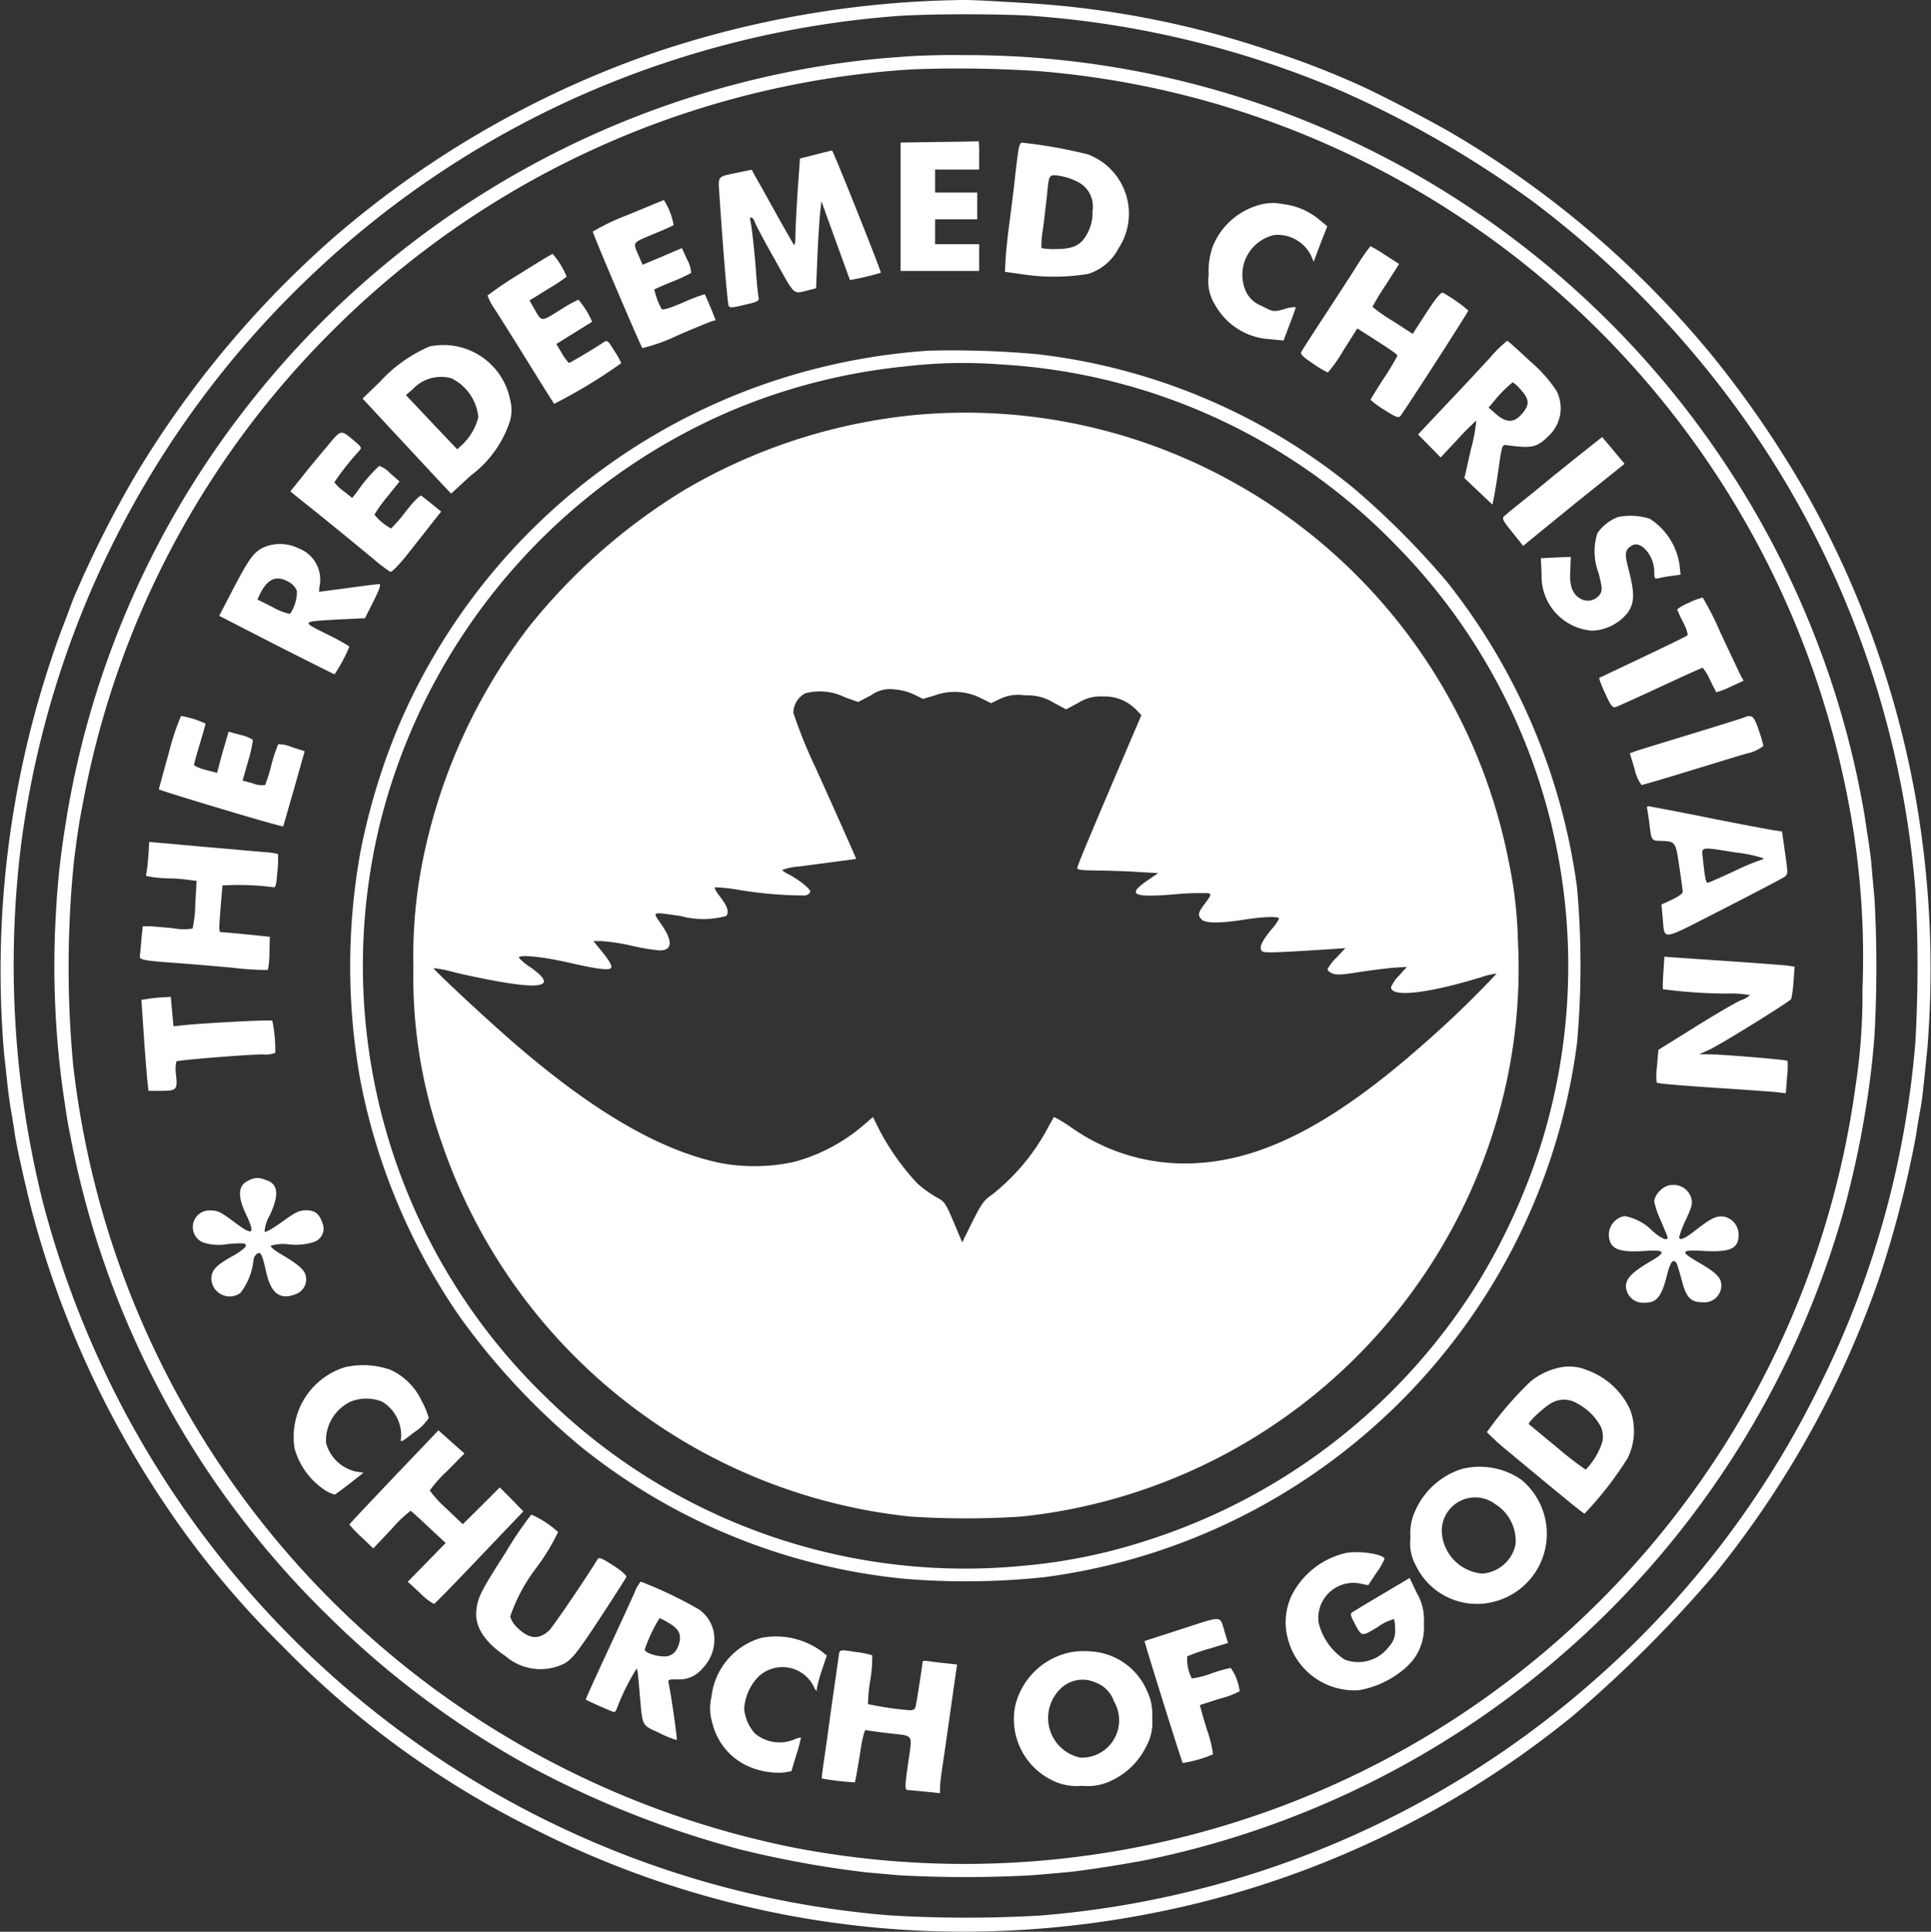 <svg xmlns="http://www.w3.org/2000/svg" width="64.983" height="65" viewBox="0 0 64.983 65">
  <rect x="0" y="0" width="64.983" height="65" fill="#333333" stroke="none"/>
  <g id="rccg-logo-w" transform="translate(-0.712 1023.377)">
    <path id="Path_14742" data-name="Path 14742" d="M32.817-1023.372a33.75,33.75,0,0,0-9.912,1.709,32.957,32.957,0,0,0-10.928,6.246,33.717,33.717,0,0,0-6.64,7.917,36.342,36.342,0,0,0-2.154,4.263c-.051.133-.235.635-.419,1.106A33.085,33.085,0,0,0,.851-987.9c.044.368.089.807.108.985s.07.591.127.921.114.686.127.794c.07.464.369,1.785.572,2.573a32.673,32.673,0,0,0,4.422,9.785,30.348,30.348,0,0,0,4.022,4.867,30.984,30.984,0,0,0,8.6,6.214A31.983,31.983,0,0,0,31.7-958.411a32.723,32.723,0,0,0,7.18-.477,32.158,32.158,0,0,0,14.772-6.76,42.942,42.942,0,0,0,4.778-4.778,33,33,0,0,0,5.5-9.88,36.539,36.539,0,0,0,1.258-4.848c.019-.127.07-.464.121-.743.1-.54.1-.578.26-2.16a33.227,33.227,0,0,0-.426-8.673,32.505,32.505,0,0,0-3.583-9.943,34.5,34.5,0,0,0-3.329-4.861,32.945,32.945,0,0,0-8.552-7.3c-.826-.489-2.713-1.468-3.431-1.773a29.093,29.093,0,0,0-2.764-1.055,31.409,31.409,0,0,0-8.387-1.62C33.56-1023.378,33.236-1023.385,32.817-1023.372Zm2.611.527a32.393,32.393,0,0,1,10.382,2.51,34.942,34.942,0,0,1,6.436,3.7,33.064,33.064,0,0,1,7.669,8.082,31.844,31.844,0,0,1,5.255,15.134,45.561,45.561,0,0,1,0,5.1,31.667,31.667,0,0,1-3.19,11.5,31.734,31.734,0,0,1-7.733,10.083,32.036,32.036,0,0,1-18.54,7.815,43.243,43.243,0,0,1-5.051-.006,31.829,31.829,0,0,1-8.775-1.982A32.254,32.254,0,0,1,5.089-975.541a32.6,32.6,0,0,1-2.929-7.364,32.953,32.953,0,0,1-.731-12.11,32.121,32.121,0,0,1,9.975-19.3,31.869,31.869,0,0,1,11.6-6.919,32.344,32.344,0,0,1,7.847-1.6C31.946-1022.915,34.31-1022.915,35.428-1022.845Z" transform="translate(0 0)" fill="#fff"/>
    <path id="Path_14743" data-name="Path 14743" d="M57.83-994.765c-1.162.082-1.587.127-2.527.26a30.766,30.766,0,0,0-19.851,11.642,30.486,30.486,0,0,0-6.05,14.156,26.008,26.008,0,0,0-.286,2.7,30.6,30.6,0,0,0,.229,6.031c.14.952.14.978.286,1.714a30.524,30.524,0,0,0,8.665,16,30.4,30.4,0,0,0,6.634,4.971,32.546,32.546,0,0,0,7.231,2.869,34.764,34.764,0,0,0,4.19.762l1.111.1a41.091,41.091,0,0,0,4.507,0c.387-.032.9-.076,1.143-.1.489-.038,2.076-.286,2.787-.432a30.842,30.842,0,0,0,23.336-21.685,32.719,32.719,0,0,0,.978-4.983c.025-.21.07-.7.1-1.079a42.224,42.224,0,0,0,0-4.571c-.038-.387-.083-.883-.1-1.111s-.076-.673-.127-.984-.1-.685-.127-.825a30.538,30.538,0,0,0-.889-3.726,30.826,30.826,0,0,0-10.893-15.559,30.491,30.491,0,0,0-18.587-6.189C59.011-994.816,58.217-994.791,57.83-994.765Zm4.456.508a29.985,29.985,0,0,1,12.36,3.847A30.369,30.369,0,0,1,88.384-973.7a30.908,30.908,0,0,1,1.193,4.837,27.819,27.819,0,0,1,.33,5.485,20.375,20.375,0,0,1-.235,3.276A30.3,30.3,0,0,1,75.078-938.14a30.31,30.31,0,0,1-21.139,3.65,30.559,30.559,0,0,1-12.22-5.434,30.342,30.342,0,0,1-11.1-16.15,30.544,30.544,0,0,1-.927-4.748,35.471,35.471,0,0,1,.032-6.913c.152-1.149.159-1.187.324-2.05A30.156,30.156,0,0,1,38.386-985.5a30.246,30.246,0,0,1,19.521-8.824A40.812,40.812,0,0,1,62.287-994.258Z" transform="translate(-26.518 -26.718)" fill="#fff"/>
    <path id="Path_14744" data-name="Path 14744" d="M479.309-949.77,478-949.75v4.32h2.644v-.9h-1.483v-.838h1.419v-.9h-1.419v-.774h1.483v-.484a4.327,4.327,0,0,0-.013-.471C480.618-949.789,480.025-949.776,479.309-949.77Z" transform="translate(-446.981 -68.83)" fill="#fff"/>
    <path id="Path_14745" data-name="Path 14745" d="M533.958-948.761c-.026.135-.084.619-.135,1.083s-.142,1.154-.193,1.548-.1.883-.11,1.1l-.019.38.548.077a7.105,7.105,0,0,0,2.25-.006,1.728,1.728,0,0,0,1.019-.851,2.129,2.129,0,0,0-1.032-3.173,16.364,16.364,0,0,0-2.218-.393C534.029-949,533.977-948.89,533.958-948.761ZM535.9-947.7a.924.924,0,0,1,.548,1,1.458,1.458,0,0,1-.155.722c-.206.419-.471.561-1.064.561a2.124,2.124,0,0,1-.5-.032,3.134,3.134,0,0,1,.058-.677c.045-.355.1-.851.129-1.1.064-.7.064-.7.393-.658A1.974,1.974,0,0,1,535.9-947.7Z" transform="translate(-498.97 -69.581)" fill="#fff"/>
    <path id="Path_14746" data-name="Path 14746" d="M385.19-944.758l-.522.129-.077,1.07c-.039.587-.071,1.257-.077,1.49,0,.3-.019.393-.065.322-.032-.052-.3-.516-.587-1.032s-.587-1.058-.671-1.2l-.148-.271-.439.09c-.748.161-.69.084-.645.793.135,2,.271,3.624.31,3.7s.161.052.542-.039c.445-.1.49-.129.464-.258-.019-.071-.052-.4-.077-.716-.045-.684-.155-1.7-.2-1.857s.084-.135.142.032c.026.084.329.658.684,1.283.7,1.251.593,1.161,1.154,1.019l.232-.058.045-1.083c.026-.593.071-1.251.09-1.457l.045-.387.477,1.322c.264.722.477,1.322.484,1.328a9.273,9.273,0,0,0,1.038-.245c.026-.032-1.606-4.121-1.644-4.114C385.725-944.894,385.48-944.836,385.19-944.758Z" transform="translate(-357.035 -73.416)" fill="#fff"/>
    <path id="Path_14747" data-name="Path 14747" d="M316.18-918.5a7.5,7.5,0,0,0-1.18.561c0,.084,1.606,3.85,1.67,3.921a5.957,5.957,0,0,0,1.193-.432c.632-.271,1.167-.49,1.206-.49s.058-.013.058-.026c0-.032-.329-.825-.361-.864a5.5,5.5,0,0,0-.709.271c-.522.219-.709.277-.748.213a2.385,2.385,0,0,1-.239-.645c.013-.013.29-.135.606-.264a5.953,5.953,0,0,0,.632-.29,1,1,0,0,0-.129-.445l-.181-.393-.664.284-.658.277-.1-.232c-.239-.555-.277-.484.445-.793.361-.148.677-.29.7-.309a2.333,2.333,0,0,0-.329-.845C317.373-918.993,316.825-918.768,316.18-918.5Z" transform="translate(-294.339 -97.646)" fill="#fff"/>
    <path id="Path_14748" data-name="Path 14748" d="M643.325-917.44a2.369,2.369,0,0,0-1.677,1.4,2.483,2.483,0,0,0-.148.98,1.514,1.514,0,0,0,.219,1.019,2.255,2.255,0,0,0,1.851,1.148l.451.045.206-.548c.116-.3.206-.555.206-.574a1,1,0,0,0-.38.064c-.374.1-.374.1-.755-.1a.992.992,0,0,1-.522-.445,1.371,1.371,0,0,1,.935-1.948,1.256,1.256,0,0,1,1.238.7l.084.2.226-.6.232-.593-.226-.187a2.339,2.339,0,0,0-1.1-.535c-.155-.026-.335-.052-.406-.058A1.617,1.617,0,0,0,643.325-917.44Z" transform="translate(-600.113 -99.071)" fill="#fff"/>
    <path id="Path_14749" data-name="Path 14749" d="M692.629-894.2c-.245.387-.748,1.161-1.116,1.722s-.69,1.064-.722,1.122c-.052.084.026.161.387.406a3.767,3.767,0,0,0,.5.3,4.747,4.747,0,0,0,.522-.742l.471-.742.342.219c.787.5,1.006.651,1.006.7a7.6,7.6,0,0,1-.451.748c-.245.38-.451.716-.451.735a2.7,2.7,0,0,0,.458.335c.38.245.477.284.542.213.11-.123,2.289-3.5,2.289-3.553a5.15,5.15,0,0,0-.858-.6c-.064-.019-.245.2-.555.677l-.458.709-.671-.432a5.542,5.542,0,0,1-.684-.477,7.953,7.953,0,0,1,.451-.742l.445-.7-.464-.3a5.155,5.155,0,0,0-.5-.3A7.281,7.281,0,0,0,692.629-894.2Z" transform="translate(-646.281 -120.192)" fill="#fff"/>
    <path id="Path_14750" data-name="Path 14750" d="M260.28-890.23a12.688,12.688,0,0,0-1.083.729,2.114,2.114,0,0,0,.251.471c.148.226.645,1.019,1.109,1.767s.858,1.38.883,1.406a17.391,17.391,0,0,0,2.257-1.367,2.444,2.444,0,0,0-.232-.413c-.226-.368-.239-.374-.387-.271-.322.213-1.109.677-1.141.677a1.466,1.466,0,0,1-.232-.316l-.193-.322.593-.368c.329-.206.6-.374.613-.38a2.844,2.844,0,0,0-.464-.742,5.032,5.032,0,0,0-.638.361c-.638.393-.587.4-.877-.11l-.129-.226.613-.38a6.532,6.532,0,0,0,.638-.419,2.763,2.763,0,0,0-.471-.767C261.363-890.9,260.866-890.6,260.28-890.23Z" transform="translate(-242.079 -123.933)" fill="#fff"/>
    <path id="Path_14751" data-name="Path 14751" d="M755.105-842.115c-.3.329-.967,1.045-1.477,1.58l-.929.987.38.387.38.387.58-.619a7.94,7.94,0,0,1,.619-.619,5.481,5.481,0,0,1-.181.967l-.219.967.471.445.471.445.052-.239c.026-.129.1-.58.161-1.006.11-.761.116-.774.271-.754.864.116,1.019.077,1.419-.322a1.274,1.274,0,0,0,.252-1.509,4.727,4.727,0,0,0-.871-.98c-.406-.38-.761-.7-.787-.7A4.545,4.545,0,0,0,755.105-842.115Zm1.057,1.07c.284.316.3.5.032.806s-.522.31-.87.006l-.252-.219.161-.187a4.157,4.157,0,0,1,.651-.664A1.263,1.263,0,0,1,756.163-841.044Z" transform="translate(-704.265 -169.211)" fill="#fff"/>
    <path id="Path_14752" data-name="Path 14752" d="M195.257-840.708a4.818,4.818,0,0,0-1.664,1.18l-.593.574,1.167,1.257c.645.69,1.309,1.412,1.49,1.6l.322.342.651-.6a3.754,3.754,0,0,0,1.3-1.754,1.329,1.329,0,0,0,.039-.787A2.289,2.289,0,0,0,195.257-840.708Zm.729,1.07a1.633,1.633,0,0,1,.909,1.309,1.922,1.922,0,0,1-.522.909l-.187.174-.864-.909-.864-.916.219-.187A1.309,1.309,0,0,1,195.986-839.638Z" transform="translate(-180.086 -171.012)" fill="#fff"/>
    <path id="Path_14753" data-name="Path 14753" d="M202.923-840.64a21.189,21.189,0,0,0-5.009.951,20.834,20.834,0,0,0-12.822,11.651,21.894,21.894,0,0,0-1.292,4.24,21.646,21.646,0,0,0,0,7.75,20.934,20.934,0,0,0,3.346,7.927,23.422,23.422,0,0,0,4.089,4.379,20.544,20.544,0,0,0,10.9,4.43,25.124,25.124,0,0,0,4.675-.057,20.754,20.754,0,0,0,9.439-3.743,20.855,20.855,0,0,0,8.487-14.221,29.277,29.277,0,0,0,0-5.255,21.058,21.058,0,0,0-4.367-10.264,27.546,27.546,0,0,0-3.144-3.157,20.529,20.529,0,0,0-10.649-4.512A32.155,32.155,0,0,0,202.923-840.64Zm2.457.466a20.108,20.108,0,0,1,13.27,6.087,20.168,20.168,0,0,1,4.9,20.075,21.212,21.212,0,0,1-2.2,4.82,20.454,20.454,0,0,1-11.266,8.645,18.662,18.662,0,0,1-3.982.794,20.125,20.125,0,0,1-16.093-5.7,20.184,20.184,0,0,1-5.513-19.445,20.479,20.479,0,0,1,11.783-13.723,20.215,20.215,0,0,1,5.891-1.493A16.45,16.45,0,0,1,205.381-840.173Z" transform="translate(-170.954 -170.938)" fill="#fff"/>
    <path id="Path_14754" data-name="Path 14754" d="M233.437-807.823a18.894,18.894,0,0,0-7.837,2.539,20.053,20.053,0,0,0-5.2,4.575,19.054,19.054,0,0,0-3.683,8.39,16.337,16.337,0,0,0-.22,3.061,16.75,16.75,0,0,0,.943,5.9,18.716,18.716,0,0,0,15.775,12.607,28.684,28.684,0,0,0,3.746,0,18.7,18.7,0,0,0,15.944-13.166,18.118,18.118,0,0,0,.76-6.253,14.385,14.385,0,0,0-.314-2.652,18.693,18.693,0,0,0-9.609-12.921A18.531,18.531,0,0,0,233.437-807.823Zm-.069,9.421.277.138.383-.113a1.955,1.955,0,0,1,1.527.069l.383.188.3-.144a1.416,1.416,0,0,1,.842-.119,1.678,1.678,0,0,1,.962.245l.421.226.409-.22a1.379,1.379,0,0,1,.817-.214,1.477,1.477,0,0,1,1.125.44l.182.189-.478,1.118c-1.295,3.036-1.678,3.947-1.678,4.022s.176.082.71.088c.383.006,1,.025,1.357.05l.654.038-.314.214c-.754.509-.578.616.861.5a8.6,8.6,0,0,1,1.156-.038c.088.038.069.082-.119.333-.245.32-.264.408-.119.553.126.126.61.132,1.408.006.679-.107,1.194-.119,1.194-.038a1.444,1.444,0,0,1-.245.352c-.314.383-.408.566-.358.7.044.113.151.113,2.174-.013l.66-.044-.3.321a1.47,1.47,0,0,0-.3.39c0,.038.069.1.163.138.126.057.308.05.861-.038.383-.063.911-.126,1.169-.151l.478-.031-.27.3a1.3,1.3,0,0,0-.264.383c0,.352,1.207.22,3.01-.327a2.623,2.623,0,0,1,.547-.132,33.978,33.978,0,0,1-2.464,2.375c-3.155,2.79-5.606,4.016-8.038,4.016a6.6,6.6,0,0,1-3.852-1.238,5.415,5.415,0,0,0-.541-.327c-.013.013-.1.163-.195.339a7.149,7.149,0,0,1-1.885,2.269c-.277.189-.358.3-.666.911l-.346.7-.289-.685c-.277-.647-.3-.685-.584-.836a3.8,3.8,0,0,1-.641-.465,8.162,8.162,0,0,1-1.313-1.873l-.176-.358-.314.27a5.954,5.954,0,0,1-2.332,1.238,6.224,6.224,0,0,1-2.533.031c-2.08-.446-4.387-1.816-7.146-4.242-.993-.874-2.489-2.281-2.464-2.307a4.205,4.205,0,0,1,.647.126c.339.088.918.207,1.282.276,1.81.346,2.231.2,1.32-.44a1.712,1.712,0,0,1-.377-.314c0-.113.786-.038,1.691.17.943.214,1.326.264,1.408.182.057-.057-.057-.264-.346-.61l-.245-.3h.283a6.914,6.914,0,0,1,1.006.157,7.154,7.154,0,0,0,.943.157c.434,0,.446-.32.038-.9-.289-.415-.327-.4.66-.258a2.936,2.936,0,0,0,1.54,0c.107-.132.038-.339-.22-.666-.119-.151-.189-.283-.157-.3a5.769,5.769,0,0,1,.735.076,13.662,13.662,0,0,0,2.306.2c.088-.019.163-.082.163-.132,0-.1-.409-.421-.735-.584-.113-.057-.207-.12-.207-.145a2.064,2.064,0,0,1,.553-.113c.3-.038.861-.113,1.238-.163s.7-.094.7-.094-.4-.924-1.357-3.042a16.656,16.656,0,0,1-.76-1.873.769.769,0,0,1,.39-.654,1.918,1.918,0,0,1,1.351.132l.44.157.434-.226a1.084,1.084,0,0,1,.811-.195A1.85,1.85,0,0,1,233.368-798.4Z" transform="translate(-201.873 -201.596)" fill="#fff"/>
    <path id="Path_14755" data-name="Path 14755" d="M153.432-793.466c-.245.29-.626.748-.838,1.019l-.393.49.555.445c.529.419,1.206.974,2.257,1.838a5.088,5.088,0,0,0,.548.419c.052.019.264-.194.535-.529.245-.31.613-.774.813-1.032l.368-.464-.3-.245c-.168-.135-.335-.264-.368-.29s-.251.181-.516.522a5.269,5.269,0,0,1-.5.58,1.8,1.8,0,0,1-.561-.464,4.758,4.758,0,0,1,.419-.587l.426-.529-.31-.271a.912.912,0,0,0-.374-.252,5.054,5.054,0,0,0-.742.864l-.168.213-.3-.239a1.259,1.259,0,0,1-.3-.29,8.978,8.978,0,0,1,.832-1.051c.1-.11.084-.129-.155-.335C153.89-794.047,153.922-794.059,153.432-793.466Z" transform="translate(-141.719 -214.883)" fill="#fff"/>
    <path id="Path_14756" data-name="Path 14756" d="M799.993-791.058c-.509.406-1,.806-1.09.883s-.393.323-.677.548-.555.451-.606.5c-.077.071-.032.155.277.535l.367.458.916-.748c.5-.413,1.27-1.032,1.709-1.38l.787-.632-.374-.451-.38-.451Z" transform="translate(-746.294 -216.876)" fill="#fff"/>
    <path id="Path_14757" data-name="Path 14757" d="M822.392-749.922a1.563,1.563,0,0,0-.684.542,2.02,2.02,0,0,0,.039,1.341c.116.451.129.561.065.69a.5.5,0,0,1-.651.187c-.29-.155-.4-.426-.367-.961l.019-.458-.509.019-.5.026.026.522a1.836,1.836,0,0,0,1.7,1.915,1.61,1.61,0,0,0,1.193-.6c.232-.322.245-.638.045-1.419-.155-.587-.142-.7.1-.845.3-.187.754.342.754.883,0,.239.013.251.161.213a4.021,4.021,0,0,1,.439-.077l.284-.039-.026-.258a2.219,2.219,0,0,0-1.012-1.625A2.164,2.164,0,0,0,822.392-749.922Z" transform="translate(-767.239 -256.057)" fill="#fff"/>
    <path id="Path_14758" data-name="Path 14758" d="M116.564-734.817c-.316.168-.471.387-1.012,1.419l-.451.871,1.922.987c1.058.535,1.941.98,1.96.98a5.312,5.312,0,0,0,.5-.935,7.35,7.35,0,0,0-.754-.413c-.883-.439-.9-.426.451-.5l.825-.039.29-.574c.2-.4.258-.574.193-.574s-.522.058-1.045.129-.967.129-.98.129a1.5,1.5,0,0,1,.026-.252,1.123,1.123,0,0,0-.709-1.206A1.405,1.405,0,0,0,116.564-734.817Zm.9,1.161a.618.618,0,0,1,.251.29,1.31,1.31,0,0,1-.232.774,2,2,0,0,1-.58-.226l-.516-.258.1-.213C116.744-733.791,117.047-733.907,117.46-733.656Z" transform="translate(-107.012 -270.128)" fill="#fff"/>
    <path id="Path_14759" data-name="Path 14759" d="M853.314-706.438a1.7,1.7,0,0,0-.406.226,4.239,4.239,0,0,0,.2.432c.11.213.174.413.142.445s-.7.355-1.5.735-1.457.69-1.47.7a3.168,3.168,0,0,0,.206.516c.193.432.245.49.361.458.071-.026.748-.329,1.509-.684s1.393-.638,1.412-.638a1.783,1.783,0,0,1,.239.4c.11.226.213.413.219.426a2.652,2.652,0,0,0,.471-.181l.445-.206-.123-.232c-.064-.129-.361-.761-.658-1.393a9.925,9.925,0,0,0-.593-1.174A2.185,2.185,0,0,0,853.314-706.438Z" transform="translate(-795.755 -296.662)" fill="#fff"/>
    <path id="Path_14760" data-name="Path 14760" d="M83.948-642.794c-.187.671-.342,1.238-.348,1.27s4.159,1.29,4.185,1.245c.006-.006.168-.58.368-1.27l.355-1.257-.426-.135a1.145,1.145,0,0,0-.464-.1,4.768,4.768,0,0,0-.226.684,6.638,6.638,0,0,1-.213.69.8.8,0,0,1-.4-.052l-.361-.1.187-.651a4.537,4.537,0,0,0,.161-.716,1.155,1.155,0,0,0-.419-.168l-.4-.11-.123.426c-.071.232-.155.548-.193.69l-.071.271-.387-.1c-.213-.058-.387-.135-.387-.174s.09-.355.193-.7.193-.658.193-.684a3.289,3.289,0,0,0-.825-.258A8.069,8.069,0,0,0,83.948-642.794Z" transform="translate(-77.543 -355.294)" fill="#fff"/>
    <path id="Path_14761" data-name="Path 14761" d="M870.208-643.885c-.019.019-.845.277-1.838.58s-1.857.568-1.935.6l-.135.052.161.529a1.4,1.4,0,0,0,.232.535c.039,0,.722-.2,1.522-.445s1.7-.522,2.018-.613a1.385,1.385,0,0,0,.561-.252,3.807,3.807,0,0,0-.155-.529c-.109-.335-.18-.458-.271-.471A.236.236,0,0,0,870.208-643.885Z" transform="translate(-810.74 -355.375)" fill="#fff"/>
    <path id="Path_14762" data-name="Path 14762" d="M875.268-595.89c.013.064.045.277.071.471.064.561.077.58.342.587.542.013.542.013.664.864.065.426.116.812.116.858s-.155.161-.355.252l-.361.168.039.426c.084.806-.135.832,2.031-.271,1.058-.542,1.98-1.025,2.057-1.077.135-.1.135-.1.032-.819l-.1-.716-.3-.045c-.161-.026-1.167-.213-2.225-.426s-1.954-.38-1.986-.38S875.249-595.948,875.268-595.89Zm2.992,1.451a4.581,4.581,0,0,1,.916.193c0,.026-.039.052-.077.052a8.19,8.19,0,0,0-.916.387c-.458.213-.858.387-.883.387-.058,0-.1-.213-.155-.761C877.093-594.659,877-594.639,878.26-594.439Z" transform="translate(-819.121 -400.251)" fill="#fff"/>
    <path id="Path_14763" data-name="Path 14763" d="M73.983-576.69c-.013.168-.032.426-.052.567l-.039.264.245.045a4.664,4.664,0,0,0,.542.039,4.9,4.9,0,0,1,.606.045l.31.039-.045.78a4.028,4.028,0,0,1-.09.825,2.007,2.007,0,0,1-.664-.013c-.335-.032-.7-.065-.813-.065h-.2l-.045.432c-.019.245-.045.5-.052.567-.013.135.084.155,1.438.252.264.019,1.012.084,1.664.142a9.539,9.539,0,0,0,1.206.077,3.1,3.1,0,0,0,.052-.574l.013-.542-.742-.077c-.406-.039-.793-.077-.864-.077-.123-.006-.123.058-.006-1.361.006-.09.019-.187.019-.213a9.3,9.3,0,0,1,1.7.058c.09.026.11-.058.148-.529a3.406,3.406,0,0,0,.019-.587,2.221,2.221,0,0,0-.38-.058c-.187-.013-.948-.084-1.7-.148s-1.554-.142-1.806-.161L74-577Z" transform="translate(-68.267 -418.045)" fill="#fff"/>
    <path id="Path_14764" data-name="Path 14764" d="M880.363-515.565a5.535,5.535,0,0,0-.019.555,16.624,16.624,0,0,0,2.147.148,3.65,3.65,0,0,1,.787.052.865.865,0,0,1-.31.174c-.168.071-.864.477-1.541.9l-1.232.767-.045.535a2.386,2.386,0,0,0-.013.568c.032.032.793.1,2.657.219.568.039,1.18.084,1.361.1l.329.039.039-.535a3.041,3.041,0,0,0,.019-.555c-.032-.039-2.121-.213-2.586-.219l-.387-.006.348-.155c.368-.168,2.689-1.606,2.747-1.7a3.677,3.677,0,0,0,.077-.574l.039-.516-.219-.032c-.187-.026-1.187-.1-3.643-.264l-.522-.039Z" transform="translate(-823.674 -475.082)" fill="#fff"/>
    <path id="Path_14765" data-name="Path 14765" d="M74.758-494.942l-.258.039.077,1.129c.039.619.1,1.309.116,1.528l.045.406h.393c.561,0,.587-.032.535-.535a1.216,1.216,0,0,1,.013-.458c.077-.045,2.392-.232,2.9-.232a.958.958,0,0,0,.426-.052,4.644,4.644,0,0,0-.1-1.083c-.032-.039-2.025.064-2.9.142l-.426.045-.045-.5-.045-.49-.239.013A4.466,4.466,0,0,0,74.758-494.942Z" transform="translate(-69.03 -494.831)" fill="#fff"/>
    <path id="Path_14766" data-name="Path 14766" d="M103.137-398.774c-.348.155-.38.516-.09,1.122.335.709.251.761-.438.239-.4-.3-.516-.355-.748-.355a.56.56,0,0,0-.251,1.077,1.685,1.685,0,0,0,.838.052c.516-.039.6-.032.6.058,0,.052-.181.2-.413.329-.6.335-.748.49-.748.793a.615.615,0,0,0,.98.464,2.19,2.19,0,0,0,.438-1.1.3.3,0,0,1,.1-.2c.135-.11.187-.026.322.58.161.748.477.98,1.019.754a.527.527,0,0,0,.3-.671c-.084-.187-.277-.348-.838-.677-.193-.116-.342-.239-.322-.271a1.4,1.4,0,0,1,.613-.045,2.061,2.061,0,0,0,.825-.077.477.477,0,0,0,.3-.645c-.11-.316-.251-.426-.548-.426-.226,0-.355.058-.806.387-.3.213-.561.368-.593.335a1.2,1.2,0,0,1,.174-.548c.335-.729.29-1.077-.168-1.206A.587.587,0,0,0,103.137-398.774Z" transform="translate(-94.062 -584.879)" fill="#fff"/>
    <path id="Path_14767" data-name="Path 14767" d="M856.911-394.959a.628.628,0,0,0-.187.342,2.99,2.99,0,0,0,.226.664c.123.284.226.535.226.561,0,.129-.232.026-.5-.213a1.791,1.791,0,0,0-.941-.509.641.641,0,0,0-.464.929c.142.226.438.29,1.135.245s.742.032.187.355c-.729.426-.922.677-.774,1.038a.576.576,0,0,0,.593.348c.4.006.568-.206.755-.974.077-.284.142-.426.206-.426.1,0,.116.052.29.684.142.542.3.7.671.7a.573.573,0,0,0,.651-.561c0-.264-.168-.432-.78-.787s-.587-.419.135-.38c.942.058,1.225-.071,1.225-.535a.613.613,0,0,0-.477-.613c-.258-.045-.439.039-.967.451-.38.3-.555.368-.555.226a3.946,3.946,0,0,1,.232-.593c.213-.464.226-.535.161-.754A.626.626,0,0,0,856.911-394.959Z" transform="translate(-800.345 -588.344)" fill="#fff"/>
    <path id="Path_14768" data-name="Path 14768" d="M157.943-299.609a2.45,2.45,0,0,0-1.7,2.741,2.472,2.472,0,0,0,.929,1.335,1.319,1.319,0,0,0,.419.213c.032-.013.264-.187.516-.38l.451-.355-.271-.045a1.344,1.344,0,0,1-.987-.961,1.449,1.449,0,0,1,.825-1.386,1.413,1.413,0,0,1,1.064,0,1.326,1.326,0,0,1,.638,1.206c-.039.187-.032.187.445-.181a1.653,1.653,0,0,0,.484-.477,2.514,2.514,0,0,0-.232-.561,2.149,2.149,0,0,0-1.051-1.058A2.767,2.767,0,0,0,157.943-299.609Z" transform="translate(-145.616 -677.765)" fill="#fff"/>
    <path id="Path_14769" data-name="Path 14769" d="M791.55-298.731a2.284,2.284,0,0,0-.89.451,12.054,12.054,0,0,0-1.464,1.7,9.237,9.237,0,0,0,.761.684c1.986,1.651,2.489,2.057,2.528,2.057a11.989,11.989,0,0,0,1.444-1.857,2.069,2.069,0,0,0,.09-1.638,2.545,2.545,0,0,0-1.457-1.335A1.547,1.547,0,0,0,791.55-298.731Zm.7,1.193a1.887,1.887,0,0,1,.787.787.891.891,0,0,1,.052.471,2.331,2.331,0,0,1-.568.961,11.435,11.435,0,0,1-.974-.754c-.5-.413-.922-.761-.935-.774-.064-.052.561-.625.8-.735A.838.838,0,0,1,792.247-297.538Z" transform="translate(-738.447 -678.607)" fill="#fff"/>
    <path id="Path_14770" data-name="Path 14770" d="M187.5-263.227c-.819.864-1.5,1.58-1.5,1.6a5.1,5.1,0,0,0,.4.413l.406.387.606-.638a4.18,4.18,0,0,1,.651-.626c.026.013.3.258.613.555l.567.529-.638.651-.638.651.413.38a1.936,1.936,0,0,0,.471.368c.032-.013.722-.716,1.528-1.567l1.477-1.548-.393-.406-.4-.4-.619.619-.626.619-.555-.529a3.962,3.962,0,0,1-.555-.606,4.362,4.362,0,0,1,.587-.658l.58-.587-.438-.387L189-264.8Z" transform="translate(-173.533 -710.449)" fill="#fff"/>
    <path id="Path_14771" data-name="Path 14771" d="M750.335-245.73a2.549,2.549,0,0,0-1.561,1.38,1.793,1.793,0,0,0-.174.948,1.534,1.534,0,0,0,.181.922,2.28,2.28,0,0,0,2.657,1.212,2.358,2.358,0,0,0,.89-4.1A2.462,2.462,0,0,0,750.335-245.73Zm1.1,1.174a1.453,1.453,0,0,1,.7,1.374,1.237,1.237,0,0,1-1.115.974,1.488,1.488,0,0,1-1.367-1.419A1.124,1.124,0,0,1,751.438-244.556Z" transform="translate(-700.422 -728.22)" fill="#fff"/>
    <path id="Path_14772" data-name="Path 14772" d="M254.221-216.768c-.864,1.348-.967,1.554-1.012,2-.058.535.284,1.064.98,1.528a1.8,1.8,0,0,0,1.993.245c.258-.155.419-.355,1.174-1.5.477-.729.883-1.361.9-1.406s-.148-.2-.439-.387c-.413-.264-.477-.29-.535-.2-.439.716-1.477,2.231-1.612,2.373-.342.335-.684.31-1.077-.077a.843.843,0,0,1-.245-.38,5.794,5.794,0,0,1,.845-1.593,7.03,7.03,0,0,0,.767-1.251,3.48,3.48,0,0,0-.9-.587A11.812,11.812,0,0,0,254.221-216.768Z" transform="translate(-236.467 -754.412)" fill="#fff"/>
    <path id="Path_14773" data-name="Path 14773" d="M684.4-198.383a2.729,2.729,0,0,0-1.825,1.419,2.1,2.1,0,0,0-.142,1.432,2.313,2.313,0,0,0,2.405,1.767,3.211,3.211,0,0,0,1.58-.767,1.77,1.77,0,0,0,.6-1.464,1.8,1.8,0,0,0-.239-1.045l-.239-.5-.922.548c-.509.3-.961.574-1.006.606-.071.039-.065.1.039.3.284.542.251.535.819.193a1.731,1.731,0,0,1,.542-.264,1.1,1.1,0,0,1,.039.355.731.731,0,0,1-.2.561,1.283,1.283,0,0,1-1.5.445,2.055,2.055,0,0,1-.877-1.257,1.183,1.183,0,0,1,1.406-1.3,1.715,1.715,0,0,0,.271.052c0-.006.129-.193.271-.413a2.328,2.328,0,0,0,.271-.464C685.693-198.338,684.862-198.467,684.4-198.383Z" transform="translate(-638.39 -772.739)" fill="#fff"/>
    <path id="Path_14774" data-name="Path 14774" d="M312.933-182.632c-.09.206-.5,1.1-.909,1.98s-.742,1.612-.729,1.619c.071.052.909.419.948.419s.077-.058.1-.129a7.606,7.606,0,0,1,.658-1.328c.039.039.045.1.11.877.1,1.09.045,1,.671,1.29a3.119,3.119,0,0,0,.574.232c.026-.026-.193-1.535-.271-1.9-.032-.135-.013-.142.29-.142a1,1,0,0,0,.845-.368,1.366,1.366,0,0,0,.4-.954,1.2,1.2,0,0,0-.529-1.038,14.4,14.4,0,0,0-1.947-.929A1.242,1.242,0,0,0,312.933-182.632Zm1.161,1.025c.329.193.426.38.342.677s-.245.445-.5.445c-.284,0-.658-.129-.658-.232a5.029,5.029,0,0,1,.5-1.058A2.226,2.226,0,0,1,314.093-181.607Z" transform="translate(-290.869 -787.155)" fill="#fff"/>
    <path id="Path_14775" data-name="Path 14775" d="M608.661-163.169c-.69.226-1.264.406-1.264.413-.019.006,1.251,4.069,1.283,4.1a4.145,4.145,0,0,0,1.019-.29,3.762,3.762,0,0,0-.206-.838c-.135-.445-.239-.813-.232-.819s.31-.1.677-.219a2.934,2.934,0,0,0,.658-.245,1.7,1.7,0,0,0-.3-.787,5.127,5.127,0,0,0-.671.193,2.732,2.732,0,0,1-.638.161,1.391,1.391,0,0,1-.155-.742,5.7,5.7,0,0,1,.716-.251l.658-.2-.1-.329C609.918-163.64,610.073-163.62,608.661-163.169Z" transform="translate(-568.167 -805.4)" fill="#fff"/>
    <path id="Path_14776" data-name="Path 14776" d="M378.916-154.532a2.329,2.329,0,0,0-1.677,1.986,1.635,1.635,0,0,0,.026.864,2.141,2.141,0,0,0,1.18,1.457,2.542,2.542,0,0,0,1.212.226l.271-.045.168-.561a4.762,4.762,0,0,0,.155-.574.731.731,0,0,0-.251.077,1.3,1.3,0,0,1-1.3-.213,1.461,1.461,0,0,1-.361-.825,1.721,1.721,0,0,1,.458-1.064,1.173,1.173,0,0,1,1.909.368c.071.11.077.11.077.013a5.066,5.066,0,0,1,.168-.613l.168-.5-.148-.123A2.6,2.6,0,0,0,378.916-154.532Z" transform="translate(-352.584 -813.733)" fill="#fff"/>
    <path id="Path_14777" data-name="Path 14777" d="M436.978-147.085c-.013.077-.1.7-.2,1.393s-.219,1.606-.284,2.031-.11.78-.1.787a9.382,9.382,0,0,0,1.116.129c.006-.013.084-.419.161-.909.09-.6.161-.871.213-.851s.4.064.793.11c.832.1.767-.006.625.993-.116.793-.116.916-.013.916.039,0,.3.026.58.052l.5.052.006-.187a2.163,2.163,0,0,1,.026-.316c.006-.071.065-.477.129-.9.1-.7.31-2.18.387-2.721l.032-.206-.374-.039c-.2-.019-.464-.052-.574-.071s-.213-.013-.213.013c0,.064-.193,1.328-.232,1.49-.019.11-.071.148-.206.148a11.363,11.363,0,0,1-1.4-.206,5.044,5.044,0,0,1,.077-.813,4.393,4.393,0,0,0,.064-.832,3.174,3.174,0,0,0-.561-.11C437.023-147.214,437-147.207,436.978-147.085Z" transform="translate(-408.027 -820.658)" fill="#fff"/>
    <path id="Path_14778" data-name="Path 14778" d="M539.906-146.635a2.407,2.407,0,0,0-1.58,1.735,2.286,2.286,0,0,0,1.27,2.508,1.842,1.842,0,0,0,.987.174,1.8,1.8,0,0,0,.98-.174,2.445,2.445,0,0,0,1.167-1.141,1.64,1.64,0,0,0,.206-.974,1.774,1.774,0,0,0-.174-.909,2.2,2.2,0,0,0-1.973-1.328A2.249,2.249,0,0,0,539.906-146.635Zm1.109.935a1.038,1.038,0,0,1,.638.645,1.256,1.256,0,0,1-1.135,1.889,1.364,1.364,0,0,1-.683-2.3A1.052,1.052,0,0,1,541.016-145.7Z" transform="translate(-503.451 -821.069)" fill="#fff"/>
  </g>
</svg>
